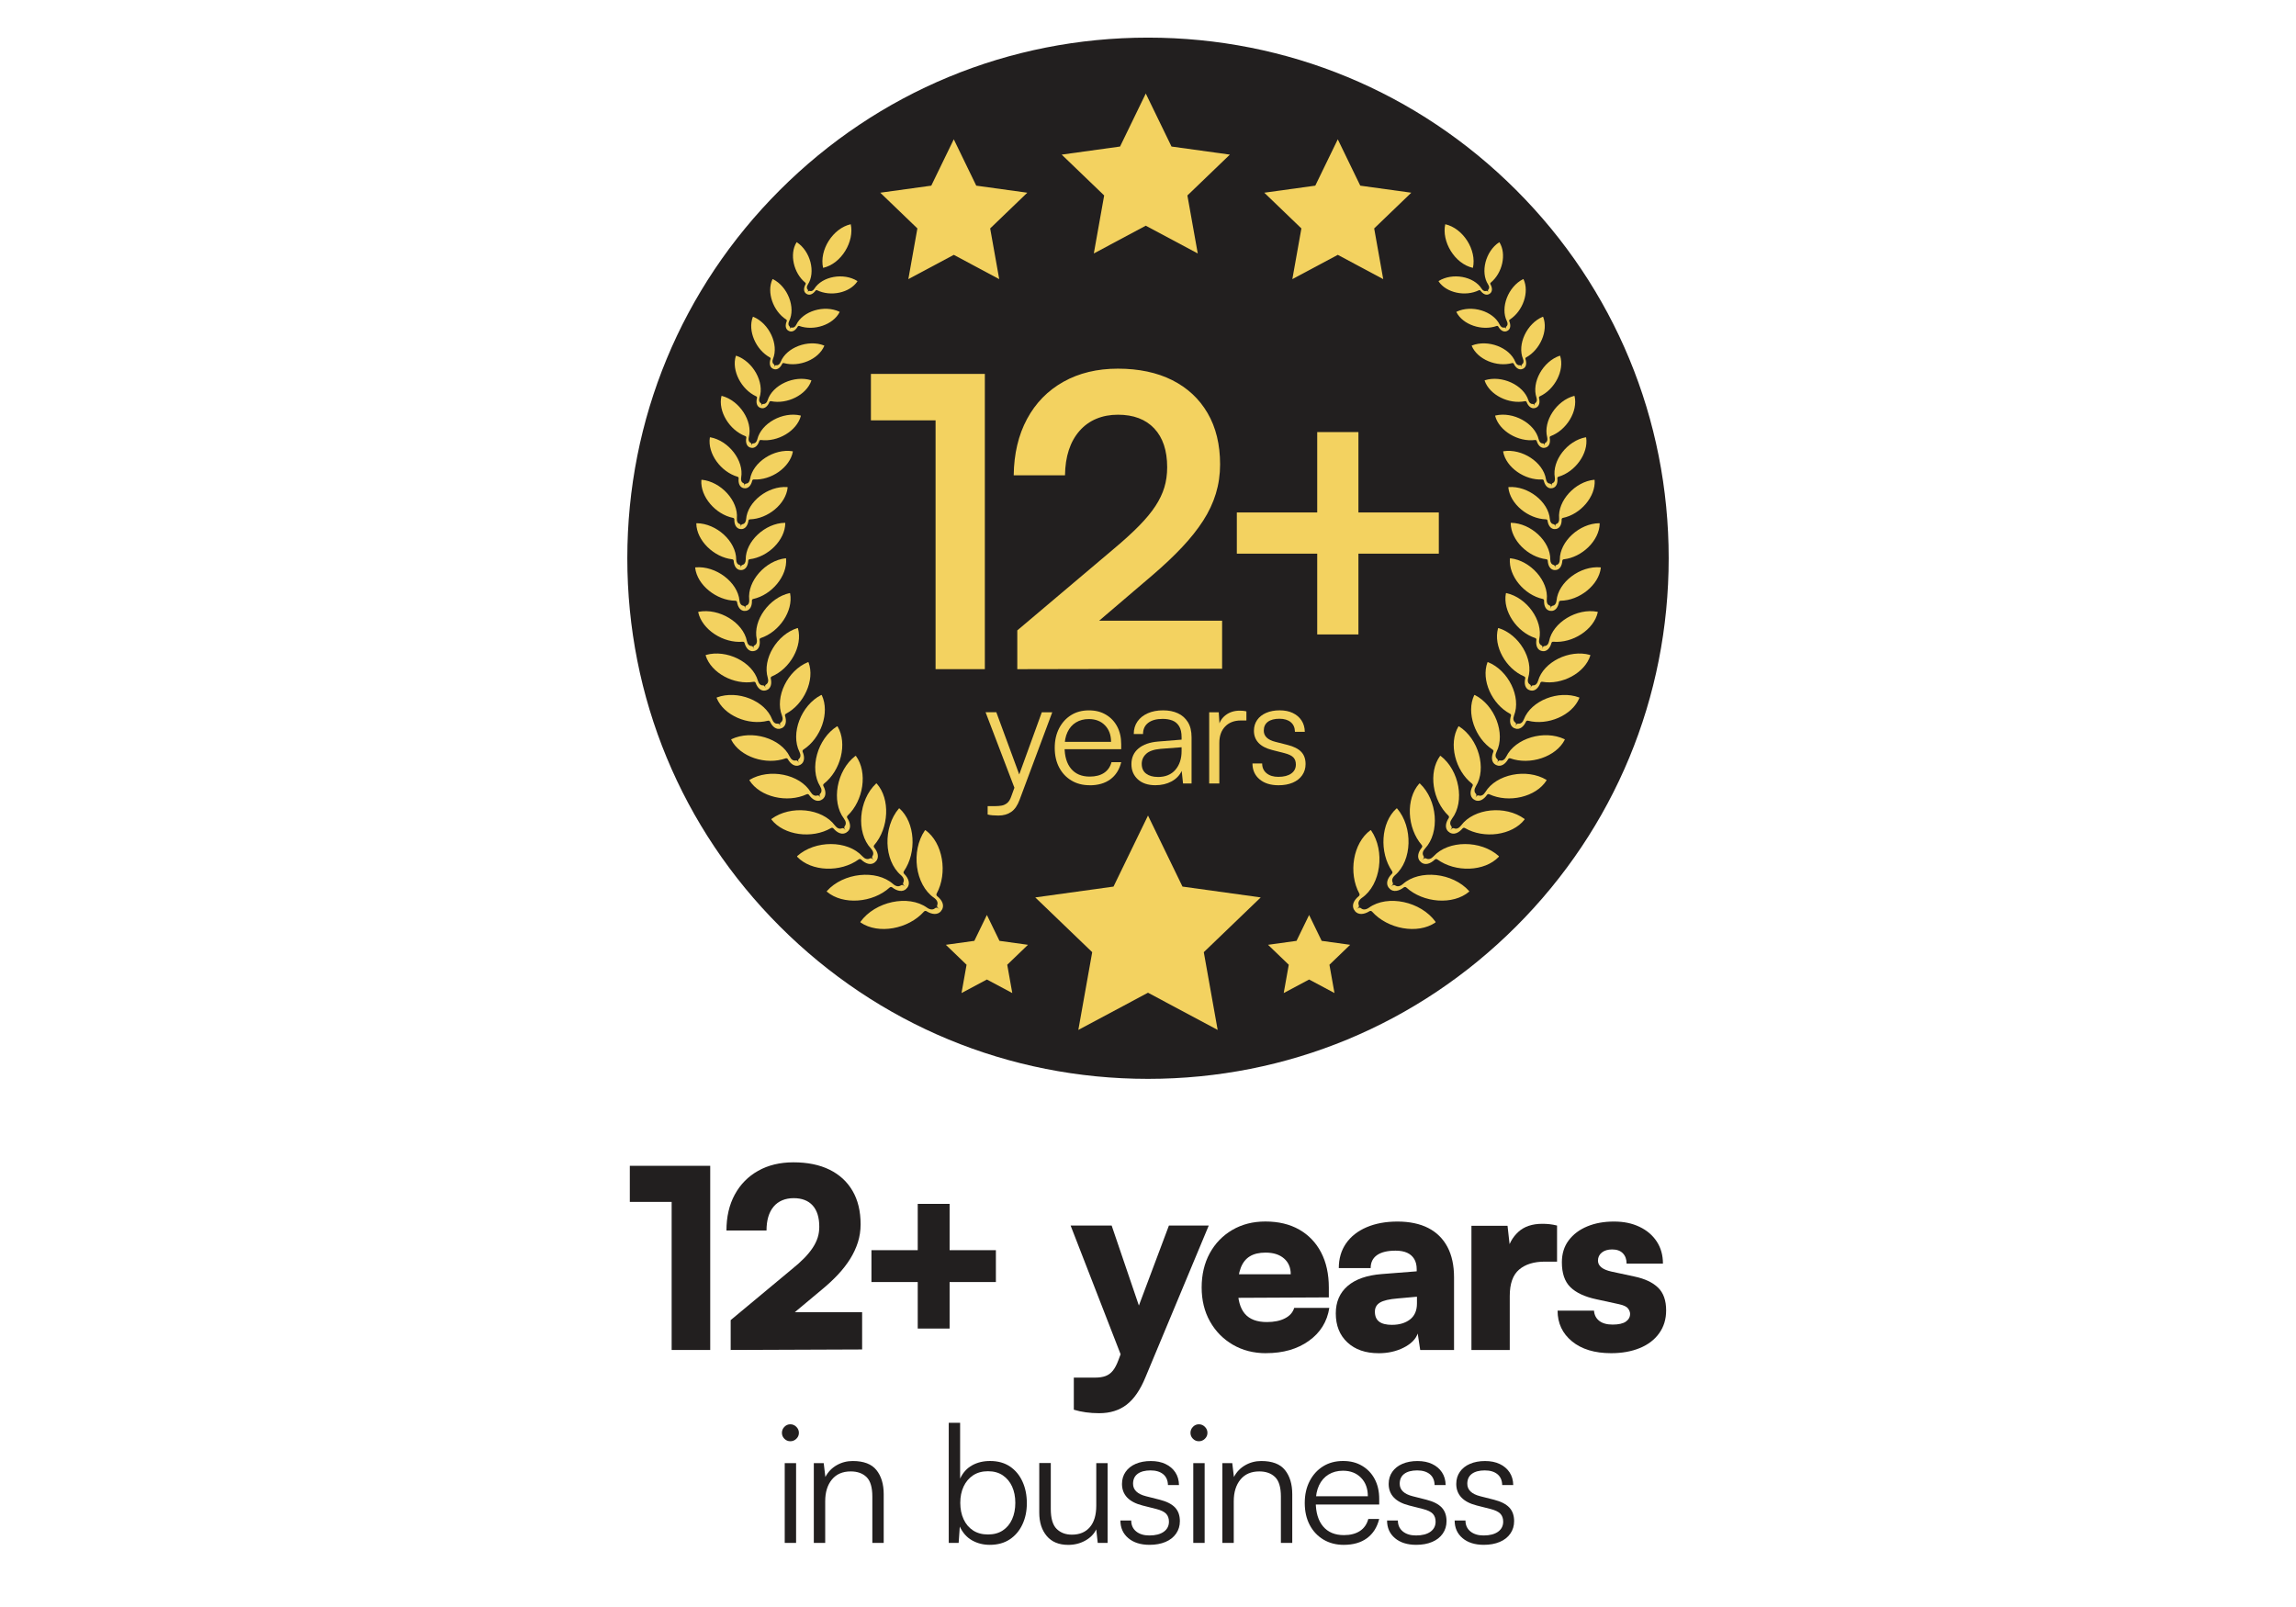 <?xml version="1.0" encoding="UTF-8"?> <svg xmlns="http://www.w3.org/2000/svg" id="Finals" viewBox="0 0 1000 700"><defs><style> .cls-1 { fill: #f3d260; } .cls-2 { fill: #221f1f; } </style></defs><g id="VRT-Years"><g><g><path class="cls-2" d="M292.52,523.54h-18.21v-15.72h35.02v80.22h-16.8v-64.5Z"></path><path class="cls-2" d="M375.48,587.82l-57.24.22v-13.01l26.45-22.01c2.17-1.73,4.01-3.38,5.53-4.93,1.52-1.55,2.76-3.07,3.74-4.55.98-1.48,1.7-2.96,2.17-4.44.47-1.48.7-3.05.7-4.72,0-4.05-.96-7.14-2.87-9.27-1.92-2.13-4.68-3.2-8.29-3.2s-6.67,1.23-8.73,3.69c-2.06,2.46-3.09,5.93-3.09,10.41h-17.45c0-6,1.21-11.22,3.63-15.67,2.42-4.44,5.82-7.9,10.19-10.35,4.37-2.46,9.49-3.69,15.34-3.69,6.14,0,11.38,1.07,15.72,3.2,4.34,2.13,7.68,5.2,10.03,9.22,2.35,4.01,3.52,8.87,3.52,14.58,0,2.75-.4,5.37-1.19,7.86-.8,2.49-1.92,4.9-3.36,7.21-1.45,2.31-3.18,4.55-5.2,6.72-2.02,2.17-4.3,4.3-6.83,6.4l-17.78,14.85-6.5-4.77h41.52v16.26Z"></path><path class="cls-2" d="M379.55,544.57h54.2v13.88h-54.2v-13.88ZM413.59,524.4v54.31h-13.88v-54.31h13.88Z"></path><path class="cls-2" d="M484.17,533.84l15.94,46.83-8.13,19.3-25.69-66.13h17.89ZM467.69,614.06v-13.98h9.22c1.88,0,3.43-.24,4.66-.71,1.23-.47,2.28-1.25,3.14-2.33.87-1.08,1.66-2.6,2.39-4.55l22.01-58.65h17.35l-27.54,66.02c-2.24,5.49-4.97,9.49-8.19,11.98-3.22,2.49-7.21,3.74-11.98,3.74-2.02,0-3.96-.13-5.8-.38-1.84-.25-3.6-.63-5.26-1.14Z"></path><path class="cls-2" d="M551.44,589.45c-5.42,0-10.24-1.23-14.47-3.69-4.23-2.46-7.55-5.84-9.97-10.14-2.42-4.3-3.63-9.23-3.63-14.8s1.17-10.61,3.52-14.91c2.35-4.3,5.62-7.68,9.81-10.14,4.19-2.46,9-3.69,14.42-3.69,5.71,0,10.62,1.18,14.74,3.52,4.12,2.35,7.3,5.67,9.54,9.97,2.24,4.3,3.36,9.41,3.36,15.34v4.23l-46.62.22.22-10.3h29.81c0-2.89-.98-5.19-2.93-6.88-1.95-1.7-4.63-2.55-8.02-2.55-2.82,0-5.11.54-6.88,1.63-1.77,1.08-3.09,2.76-3.96,5.04-.87,2.28-1.3,5.19-1.3,8.73,0,5.06,1.03,8.8,3.09,11.22,2.06,2.42,5.26,3.63,9.59,3.63,3.18,0,5.82-.54,7.91-1.63,2.1-1.08,3.43-2.6,4.01-4.55h15.29c-.94,6-3.9,10.79-8.89,14.36-4.99,3.58-11.2,5.37-18.65,5.37Z"></path><path class="cls-2" d="M600.44,589.45c-5.71,0-10.24-1.57-13.61-4.72s-5.04-7.35-5.04-12.63c0-4.99,1.72-8.96,5.15-11.93,3.43-2.96,8.4-4.7,14.91-5.2l15.18-1.19v-.87c0-1.81-.36-3.31-1.08-4.5-.72-1.19-1.75-2.1-3.09-2.71-1.34-.61-3.02-.92-5.04-.92-3.54,0-6.23.65-8.08,1.95-1.84,1.3-2.76,3.18-2.76,5.64h-13.88c0-4.12,1.05-7.7,3.14-10.73,2.1-3.04,5.08-5.38,8.94-7.05,3.87-1.66,8.36-2.49,13.5-2.49s9.74.94,13.39,2.82c3.65,1.88,6.43,4.63,8.35,8.24,1.91,3.61,2.87,8.02,2.87,13.23v31.66h-14.74l-1.08-7.16c-.87,2.46-2.91,4.5-6.12,6.13-3.22,1.63-6.85,2.44-10.9,2.44ZM606.29,577.09c3.18,0,5.78-.78,7.81-2.33,2.02-1.55,3.04-3.88,3.04-6.99v-2.93l-8.46.76c-3.61.29-6.16.89-7.64,1.79-1.48.9-2.22,2.22-2.22,3.96,0,1.95.61,3.4,1.84,4.34,1.23.94,3.11,1.41,5.64,1.41Z"></path><path class="cls-2" d="M678.16,533.84v15.72h-5.31c-4.77,0-8.51,1.16-11.22,3.47-2.71,2.31-4.07,6.14-4.07,11.49v23.52h-16.69v-54.1h15.72l1.3,11.6h-1.52c.72-3.61,2.37-6.59,4.93-8.94,2.56-2.35,6.05-3.52,10.46-3.52,1.01,0,2.04.05,3.09.16,1.05.11,2.15.31,3.31.6Z"></path><path class="cls-2" d="M678.42,570.91h15.83c.14,1.88.9,3.36,2.28,4.44,1.37,1.08,3.32,1.63,5.85,1.63s4.52-.43,5.75-1.3c1.23-.87,1.84-1.99,1.84-3.36,0-.79-.31-1.59-.92-2.39-.61-.79-1.93-1.41-3.96-1.84l-9.97-2.17c-4.99-1.08-8.71-2.84-11.17-5.26-2.46-2.42-3.69-6.02-3.69-10.79,0-3.76.99-6.96,2.98-9.59,1.99-2.64,4.68-4.66,8.08-6.07,3.4-1.41,7.26-2.11,11.6-2.11s7.9.76,11.11,2.28c3.22,1.52,5.73,3.65,7.54,6.4,1.81,2.75,2.71,5.96,2.71,9.65h-15.83c0-1.88-.54-3.38-1.63-4.5-1.08-1.12-2.64-1.68-4.66-1.68-1.88,0-3.38.45-4.5,1.35-1.12.9-1.68,2.08-1.68,3.52,0,2.31,1.95,3.9,5.85,4.77l10.08,2.17c4.48.94,7.89,2.55,10.24,4.82,2.35,2.28,3.52,5.58,3.52,9.92,0,3.83-1.01,7.16-3.04,9.97-2.02,2.82-4.84,4.97-8.46,6.45-3.61,1.48-7.77,2.22-12.47,2.22-7.16,0-12.83-1.72-17.02-5.15-4.19-3.43-6.29-7.9-6.29-13.39Z"></path></g><g><path class="cls-2" d="M344.22,627.8c-1,0-1.87-.36-2.58-1.08-.72-.72-1.08-1.58-1.08-2.58s.36-1.88,1.08-2.62c.72-.74,1.58-1.11,2.58-1.11s1.88.37,2.62,1.11c.74.74,1.11,1.61,1.11,2.62s-.37,1.87-1.11,2.58c-.74.72-1.61,1.08-2.62,1.08ZM341.78,672.07v-34.73h4.95v34.73h-4.95Z"></path><path class="cls-2" d="M359.4,672.07h-4.95v-34.73h4.31l.72,6.03c1.15-2.2,2.79-3.91,4.92-5.13,2.13-1.22,4.46-1.83,7-1.83,4.78,0,8.23,1.32,10.33,3.95,2.1,2.63,3.16,6.12,3.16,10.48v21.24h-4.95v-20.16c0-4.06-.85-6.91-2.55-8.54-1.7-1.63-3.98-2.44-6.85-2.44-3.54,0-6.28,1.18-8.22,3.55s-2.91,5.51-2.91,9.44v18.15Z"></path><path class="cls-2" d="M417.52,672.07h-4.3v-52.31h4.95v24.32c1.19-2.58,2.93-4.51,5.2-5.78,2.27-1.27,4.89-1.9,7.86-1.9,3.4,0,6.28.8,8.65,2.4,2.37,1.6,4.19,3.79,5.45,6.57,1.27,2.77,1.9,5.91,1.9,9.4s-.65,6.54-1.94,9.29c-1.29,2.75-3.13,4.91-5.52,6.49-2.39,1.58-5.29,2.37-8.68,2.37-2.87,0-5.45-.66-7.75-1.97s-4.07-3.31-5.31-5.99l-.5,7.1ZM418.24,654.63c0,2.68.48,5.06,1.44,7.14.96,2.08,2.33,3.71,4.13,4.88,1.79,1.17,3.96,1.76,6.49,1.76s4.69-.58,6.46-1.76c1.77-1.17,3.12-2.8,4.05-4.88.93-2.08,1.4-4.46,1.4-7.14s-.47-5.05-1.4-7.1c-.93-2.06-2.29-3.68-4.05-4.88-1.77-1.2-3.92-1.79-6.46-1.79s-4.7.6-6.49,1.79c-1.79,1.2-3.17,2.82-4.13,4.88-.96,2.06-1.44,4.42-1.44,7.1Z"></path><path class="cls-2" d="M477.46,637.34h4.95v34.73h-4.3l-.65-5.88c-.96,2.01-2.55,3.64-4.77,4.88s-4.7,1.87-7.43,1.87c-4.07,0-7.19-1.29-9.36-3.87-2.18-2.58-3.26-5.98-3.26-10.19v-21.6h5.02v20.02c0,4.11.85,7.01,2.55,8.68,1.7,1.68,3.91,2.51,6.64,2.51,3.35,0,5.96-1.09,7.82-3.26,1.87-2.18,2.8-5.32,2.8-9.43v-18.44Z"></path><path class="cls-2" d="M487.95,662.31h4.74c0,2.01.72,3.6,2.15,4.77,1.44,1.17,3.35,1.76,5.74,1.76,2.68,0,4.77-.54,6.28-1.61,1.51-1.08,2.26-2.55,2.26-4.41,0-1.43-.41-2.58-1.22-3.44-.81-.86-2.25-1.55-4.31-2.08l-5.96-1.51c-3.01-.76-5.26-1.94-6.74-3.52-1.48-1.58-2.22-3.54-2.22-5.88,0-2.01.53-3.77,1.58-5.27,1.05-1.51,2.52-2.67,4.41-3.48,1.89-.81,4.08-1.22,6.57-1.22s4.57.43,6.39,1.29c1.82.86,3.24,2.07,4.27,3.62,1.03,1.55,1.57,3.41,1.61,5.56h-4.81c-.05-2.06-.74-3.63-2.08-4.74-1.34-1.1-3.18-1.65-5.52-1.65s-4.32.5-5.63,1.51c-1.32,1-1.97,2.44-1.97,4.3,0,2.68,1.89,4.5,5.67,5.45l5.96,1.51c3.01.77,5.23,1.89,6.64,3.37,1.41,1.48,2.12,3.47,2.12,5.95,0,2.06-.55,3.87-1.65,5.45-1.1,1.58-2.64,2.79-4.63,3.62-1.99.84-4.29,1.26-6.92,1.26-3.87,0-6.96-.97-9.26-2.91-2.3-1.94-3.44-4.51-3.44-7.71Z"></path><path class="cls-2" d="M522.16,627.8c-1,0-1.87-.36-2.58-1.08-.72-.72-1.08-1.58-1.08-2.58s.36-1.88,1.08-2.62c.72-.74,1.58-1.11,2.58-1.11s1.88.37,2.62,1.11c.74.74,1.11,1.61,1.11,2.62s-.37,1.87-1.11,2.58c-.74.72-1.61,1.08-2.62,1.08ZM519.72,672.07v-34.73h4.95v34.73h-4.95Z"></path><path class="cls-2" d="M537.34,672.07h-4.95v-34.73h4.31l.72,6.03c1.15-2.2,2.79-3.91,4.92-5.13,2.13-1.22,4.46-1.83,7-1.83,4.78,0,8.23,1.32,10.33,3.95,2.1,2.63,3.16,6.12,3.16,10.48v21.24h-4.95v-20.16c0-4.06-.85-6.91-2.55-8.54-1.7-1.63-3.98-2.44-6.85-2.44-3.54,0-6.28,1.18-8.22,3.55s-2.91,5.51-2.91,9.44v18.15Z"></path><path class="cls-2" d="M585.27,672.93c-3.35,0-6.3-.77-8.86-2.3-2.56-1.53-4.56-3.66-5.99-6.39-1.43-2.73-2.15-5.91-2.15-9.54s.71-6.76,2.12-9.51c1.41-2.75,3.36-4.9,5.85-6.46,2.49-1.55,5.38-2.33,8.68-2.33s5.92.69,8.29,2.08c2.37,1.39,4.21,3.31,5.52,5.78,1.31,2.46,1.97,5.35,1.97,8.65v2.44h-29.7l.14-3.59h24.61c0-3.35-.99-6.04-2.98-8.07-1.99-2.03-4.6-3.05-7.86-3.05-2.39,0-4.48.55-6.28,1.65-1.79,1.1-3.17,2.67-4.13,4.7-.96,2.03-1.44,4.44-1.44,7.21,0,4.59,1.06,8.16,3.19,10.69,2.13,2.54,5.15,3.8,9.08,3.8,2.82,0,5.14-.6,6.96-1.79,1.82-1.2,3.04-2.94,3.66-5.24h4.74c-.91,3.64-2.68,6.42-5.31,8.36-2.63,1.94-6,2.91-10.12,2.91Z"></path><path class="cls-2" d="M604.09,662.31h4.74c0,2.01.72,3.6,2.15,4.77,1.43,1.17,3.35,1.76,5.74,1.76,2.68,0,4.77-.54,6.28-1.61,1.51-1.08,2.26-2.55,2.26-4.41,0-1.43-.41-2.58-1.22-3.44-.81-.86-2.25-1.55-4.3-2.08l-5.96-1.51c-3.01-.76-5.26-1.94-6.74-3.52-1.48-1.58-2.22-3.54-2.22-5.88,0-2.01.53-3.77,1.58-5.27,1.05-1.51,2.52-2.67,4.41-3.48,1.89-.81,4.08-1.22,6.56-1.22s4.57.43,6.39,1.29c1.82.86,3.24,2.07,4.27,3.62,1.03,1.55,1.57,3.41,1.61,5.56h-4.81c-.05-2.06-.74-3.63-2.08-4.74-1.34-1.1-3.18-1.65-5.52-1.65s-4.32.5-5.63,1.51c-1.32,1-1.97,2.44-1.97,4.3,0,2.68,1.89,4.5,5.67,5.45l5.96,1.51c3.01.77,5.23,1.89,6.64,3.37,1.41,1.48,2.12,3.47,2.12,5.95,0,2.06-.55,3.87-1.65,5.45-1.1,1.58-2.64,2.79-4.63,3.62-1.99.84-4.29,1.26-6.92,1.26-3.87,0-6.96-.97-9.26-2.91-2.3-1.94-3.44-4.51-3.44-7.71Z"></path><path class="cls-2" d="M633.54,662.31h4.73c0,2.01.72,3.6,2.15,4.77,1.44,1.17,3.35,1.76,5.74,1.76,2.68,0,4.77-.54,6.28-1.61,1.51-1.08,2.26-2.55,2.26-4.41,0-1.43-.41-2.58-1.22-3.44-.81-.86-2.25-1.55-4.3-2.08l-5.96-1.51c-3.01-.76-5.26-1.94-6.74-3.52-1.48-1.58-2.22-3.54-2.22-5.88,0-2.01.53-3.77,1.58-5.27,1.05-1.51,2.52-2.67,4.41-3.48,1.89-.81,4.08-1.22,6.56-1.22s4.57.43,6.39,1.29c1.82.86,3.24,2.07,4.27,3.62,1.03,1.55,1.57,3.41,1.61,5.56h-4.81c-.05-2.06-.74-3.63-2.08-4.74-1.34-1.1-3.18-1.65-5.52-1.65s-4.32.5-5.63,1.51c-1.32,1-1.97,2.44-1.97,4.3,0,2.68,1.89,4.5,5.67,5.45l5.96,1.51c3.01.77,5.23,1.89,6.64,3.37,1.41,1.48,2.12,3.47,2.12,5.95,0,2.06-.55,3.87-1.65,5.45-1.1,1.58-2.64,2.79-4.63,3.62-1.99.84-4.29,1.26-6.92,1.26-3.87,0-6.96-.97-9.26-2.91-2.3-1.94-3.44-4.51-3.44-7.71Z"></path></g></g><g><path class="cls-2" d="M660.36,82.81c-42.83-42.83-99.78-66.42-160.36-66.42s-117.53,23.59-160.36,66.42-66.42,99.78-66.42,160.36,23.59,117.53,66.42,160.36c42.83,42.83,99.78,66.42,160.36,66.42s117.53-23.59,160.36-66.42c42.83-42.83,66.42-99.78,66.42-160.36s-23.59-117.53-66.42-160.36Z"></path><g><g><g><path class="cls-1" d="M625.24,401.53c-6.41-8.86-20.86-11.97-29-6.15h0c-1.29.91-2.56,1.04-3.47.25-.33-.28-.79-.31-1.17-.11l-.75.44.66-.55c.32-.28.45-.74.29-1.14-.43-1.13.11-2.28,1.4-3.19h0c8.22-5.7,10.16-20.35,3.97-29.37-.07-.1-.21-.13-.31-.05-7.57,5.52-9.7,18.64-4.8,27.6.2.37.11.83-.22,1.08-2.15,1.7-3.31,4.01-2.04,6.06.03.05.08.08.13.1.07.02.11.08.1.15,0,.05.01.11.05.16,1.5,1.88,4.07,1.56,6.39.11.35-.22.82-.15,1.1.16,6.79,7.63,19.86,10.04,27.6,4.77.1-.07.13-.21.05-.31Z"></path><path class="cls-1" d="M639.86,388.13c-7.14-7.98-21.52-9.54-28.85-3.05h0c-1.17,1.02-2.38,1.27-3.36.6-.34-.24-.81-.23-1.15.01l-.68.5.59-.61c.28-.31.36-.76.17-1.14-.54-1.06-.12-2.23,1.05-3.24h0c7.43-6.39,7.83-20.84.89-29-.08-.09-.22-.1-.31-.02-6.81,6.14-7.56,19.13-1.88,27.35.23.34.19.79-.1,1.08-1.92,1.88-2.81,4.24-1.38,6.11.04.05.08.07.14.08.07.01.11.07.12.13,0,.05.02.11.06.15,1.65,1.68,4.12,1.11,6.24-.54.32-.25.78-.23,1.08.04,7.38,6.74,20.35,7.77,27.35,1.85.09-.08.1-.22.02-.31Z"></path><path class="cls-1" d="M652.77,372.89c-7.8-7-21.95-6.98-28.39.12h0c-1.02,1.11-2.18,1.49-3.2.94-.36-.2-.81-.13-1.12.14l-.61.56.51-.65c.24-.33.27-.78.04-1.12-.63-.97-.36-2.15.67-3.27h0c6.54-7.01,5.39-21.11-2.23-28.3-.09-.08-.23-.08-.3.01-5.97,6.7-5.3,19.41,1.1,26.8.26.3.27.75.02,1.06-1.66,2.03-2.28,4.43-.69,6.09.04.04.09.06.14.07.07,0,.12.05.13.12,0,.05.03.1.08.14,1.79,1.45,4.12.64,6.01-1.19.29-.28.73-.31,1.06-.07,7.9,5.77,20.62,5.38,26.8-1.12.08-.09.08-.22-.01-.3Z"></path><path class="cls-1" d="M663.96,356.7c-8.27-6.05-22.04-4.65-27.61,2.88h0c-.89,1.18-1.98,1.66-3.02,1.22-.37-.15-.8-.05-1.07.24l-.54.6.43-.69c.2-.35.18-.79-.07-1.1-.71-.88-.56-2.06.33-3.24h0c5.68-7.45,3.19-21.07-4.93-27.32-.09-.07-.23-.05-.3.04-5.15,7.1-3.27,19.4,3.68,25.97.28.27.33.7.12,1.03-1.42,2.14-1.79,4.53-.08,5.99.04.04.09.05.15.05.06,0,.12.04.14.1.01.05.04.09.09.13,1.88,1.24,4.07.22,5.73-1.74.25-.3.68-.37,1.02-.17,8.25,4.84,20.59,3.22,25.97-3.7.07-.09.05-.23-.04-.3Z"></path><path class="cls-1" d="M673.51,339.68c-8.61-5.12-21.87-2.48-26.6,5.37h0c-.76,1.23-1.77,1.8-2.83,1.47-.37-.12-.78.02-1.02.33l-.47.64.35-.71c.17-.36.11-.78-.17-1.06-.77-.79-.73-1.95.02-3.19h0c4.84-7.78,1.14-20.79-7.33-26.13-.1-.06-.23-.03-.28.07-4.36,7.39-1.38,19.18,5.99,24.93.3.24.39.65.21.99-1.18,2.21-1.32,4.57.48,5.83.04.03.1.04.15.04.06,0,.12.03.14.09.02.05.05.09.1.11,1.94,1.03,3.99-.17,5.41-2.23.22-.31.63-.43.98-.26,8.47,3.95,20.33,1.23,24.92-6.01.06-.1.03-.22-.07-.28Z"></path><path class="cls-1" d="M681.43,321.99c-8.83-4.21-21.5-.46-25.4,7.59h0c-.62,1.27-1.56,1.91-2.62,1.68-.37-.08-.76.09-.97.42l-.4.66.28-.72c.13-.36.03-.77-.26-1.02-.82-.7-.89-1.83-.26-3.1h0c4.01-8-.74-20.33-9.46-24.76-.1-.05-.22,0-.27.09-3.58,7.57.37,18.78,8.05,23.72.31.2.44.6.29.95-.95,2.26-.88,4.57.99,5.63.05.03.1.03.15.02.06-.01.12.02.14.07.02.04.06.08.11.1,1.98.83,3.86-.52,5.07-2.65.18-.32.58-.47.93-.34,8.59,3.08,19.89-.62,23.71-8.08.05-.1,0-.22-.09-.27Z"></path><path class="cls-1" d="M687.75,303.8c-8.95-3.34-20.95,1.39-24.05,9.56h0c-.5,1.29-1.36,1.99-2.4,1.86-.37-.05-.73.16-.9.49l-.33.68.21-.72c.1-.36-.03-.75-.34-.97-.86-.61-1.02-1.71-.52-3h0c3.22-8.12-2.46-19.71-11.33-23.27-.1-.04-.22.01-.25.11-2.83,7.67,1.97,18.24,9.87,22.38.32.17.48.55.37.89-.73,2.28-.46,4.52,1.45,5.39.05.02.1.02.14,0,.06-.02.12,0,.15.06.02.04.06.07.11.09,2,.64,3.71-.83,4.7-3.01.15-.33.52-.51.87-.41,8.62,2.26,19.29-2.31,22.37-9.89.04-.1-.01-.22-.11-.25Z"></path><path class="cls-1" d="M692.5,285.28c-8.97-2.52-20.26,3.06-22.6,11.26h0c-.38,1.29-1.16,2.05-2.18,2.01-.36-.01-.7.21-.84.55l-.27.69.15-.72c.06-.36-.09-.73-.41-.91-.89-.52-1.13-1.58-.75-2.87h0c2.46-8.16-4-18.96-12.91-21.7-.1-.03-.21.03-.24.13-2.13,7.69,3.4,17.57,11.42,20.95.33.14.51.49.43.84-.53,2.27-.08,4.43,1.85,5.13.05.02.1.01.14,0,.05-.02.11,0,.15.04.03.04.07.07.12.08,2,.46,3.54-1.11,4.33-3.31.12-.33.46-.53.82-.47,8.57,1.5,18.57-3.82,20.94-11.44.03-.1-.03-.21-.13-.24Z"></path><path class="cls-1" d="M695.74,266.49c-8.92-1.71-19.44,4.63-21.05,12.78h0c-.26,1.29-.96,2.08-1.96,2.13-.36.02-.66.26-.77.6l-.2.69.08-.71c.03-.35-.15-.7-.47-.86-.9-.44-1.23-1.44-.96-2.73h0c1.73-8.13-5.44-18.1-14.32-20.04-.1-.02-.2.04-.22.15-1.44,7.65,4.74,16.8,12.8,19.43.33.11.54.44.49.78-.33,2.25.28,4.31,2.21,4.83.05.01.1,0,.14-.01.05-.03.11-.01.15.03.03.03.07.06.12.07,1.98.28,3.35-1.37,3.94-3.57.09-.34.41-.56.75-.53,8.45.76,17.73-5.22,19.42-12.82.02-.1-.04-.2-.15-.22Z"></path><path class="cls-1" d="M697.07,247.14c-8.82-.78-18.39,6.41-19.14,14.47h0c-.13,1.27-.72,2.11-1.69,2.26-.34.05-.61.32-.69.66l-.13.69v-.7c0-.35-.2-.66-.53-.78-.92-.33-1.33-1.28-1.2-2.55h0c.87-8.06-7.06-17.01-15.86-18.01-.1-.01-.19.06-.2.16-.64,7.56,6.26,15.82,14.33,17.57.33.07.56.37.55.71-.1,2.22.7,4.15,2.62,4.47.05,0,.09,0,.13-.03.05-.03.11-.02.15.01.03.03.07.05.12.05,1.94.08,3.11-1.66,3.46-3.85.05-.33.34-.58.68-.59,8.27-.1,16.68-6.82,17.56-14.35.01-.1-.06-.19-.16-.2Z"></path><path class="cls-1" d="M696.56,227.91c-8.63.07-17.22,7.93-17.2,15.82h0c0,1.25-.5,2.12-1.43,2.35-.33.08-.57.37-.6.7l-.06.68-.05-.68c-.04-.34-.27-.62-.6-.71-.92-.24-1.41-1.11-1.41-2.36h0c.09-7.89-8.44-15.83-17.06-15.98-.1,0-.18.08-.18.18.09,7.39,7.54,14.75,15.54,15.69.33.04.58.31.6.64.11,2.16,1.07,3.96,2.96,4.08.05,0,.09-.01.12-.04.04-.03.1-.03.14,0,.03.03.08.04.12.04,1.89-.11,2.86-1.9,3-4.06.02-.33.28-.6.6-.63,8-.87,15.53-8.17,15.68-15.55,0-.1-.08-.18-.18-.18Z"></path><path class="cls-1" d="M694.36,208.98c-8.35.82-16,9.19-15.3,16.84h0c.1,1.21-.3,2.1-1.18,2.4-.31.11-.52.4-.52.73v.66s-.11-.65-.11-.65c-.06-.32-.32-.58-.64-.63-.92-.15-1.46-.96-1.57-2.16h0c-.6-7.66-9.56-14.61-17.93-14-.1,0-.17.09-.16.19.73,7.15,8.6,13.64,16.43,13.86.32,0,.59.25.63.56.3,2.08,1.38,3.74,3.22,3.7.05,0,.09-.02.12-.05.04-.04.09-.04.14-.01.04.02.08.03.12.03,1.82-.27,2.61-2.09,2.55-4.19,0-.32.22-.6.53-.66,7.68-1.54,14.34-9.27,13.84-16.44,0-.1-.09-.17-.19-.16Z"></path><path class="cls-1" d="M690.66,190.47c-8.03,1.47-14.77,10.19-13.47,17.55h0c.2,1.16-.12,2.05-.95,2.42-.29.13-.47.43-.45.75l.05.64-.16-.62c-.09-.31-.35-.54-.67-.56-.9-.07-1.5-.81-1.69-1.97h0c-1.2-7.37-10.44-13.39-18.5-12.12-.09.01-.15.1-.14.19,1.28,6.87,9.43,12.52,17.04,12.11.31-.02.59.19.66.5.46,1.99,1.64,3.52,3.42,3.33.04,0,.08-.03.11-.06.03-.04.09-.05.13-.02.04.02.08.03.12.02,1.75-.41,2.36-2.24,2.13-4.27-.03-.31.16-.6.46-.69,7.32-2.11,13.15-10.14,12.09-17.05-.01-.09-.1-.15-.19-.14Z"></path><path class="cls-1" d="M685.6,172.45c-7.67,2.02-13.55,10.98-11.74,18h0c.28,1.11.03,2-.74,2.41-.27.15-.42.46-.38.76l.1.62-.2-.59c-.11-.29-.38-.49-.69-.5-.88,0-1.51-.67-1.79-1.78h0c-1.71-7.05-11.11-12.19-18.83-10.37-.09.02-.14.11-.12.2,1.75,6.56,10.07,11.43,17.41,10.46.3-.04.59.14.68.43.59,1.9,1.85,3.29,3.56,2.97.04,0,.08-.03.1-.06.03-.04.08-.05.13-.03.04.02.08.02.12,0,1.66-.52,2.12-2.34,1.75-4.29-.06-.3.11-.59.39-.7,6.93-2.59,11.98-10.8,10.44-17.42-.02-.09-.11-.14-.2-.12Z"></path><path class="cls-1" d="M679.32,154.95c-7.29,2.49-12.36,11.57-10.12,18.25h0c.35,1.06.17,1.93-.55,2.39-.25.16-.38.47-.31.77l.14.59-.24-.56c-.13-.27-.41-.45-.71-.43-.85.06-1.51-.55-1.85-1.6h0c-2.14-6.71-11.61-11.03-18.95-8.73-.08.03-.13.12-.1.2,2.15,6.23,10.55,10.37,17.58,8.92.29-.06.58.1.69.37.7,1.8,2.02,3.05,3.66,2.63.04-.01.07-.04.09-.07.03-.04.08-.06.12-.04.04.01.08.01.12,0,1.57-.62,1.89-2.42,1.4-4.28-.08-.28.07-.58.33-.7,6.53-2.99,10.85-11.29,8.9-17.59-.03-.08-.12-.13-.2-.1Z"></path><path class="cls-1" d="M671.9,138c-6.89,2.89-11.19,12.02-8.57,18.33h0c.41,1,.29,1.86-.37,2.35-.24.17-.33.48-.25.76l.18.56-.27-.53c-.14-.26-.42-.41-.71-.37-.82.11-1.5-.43-1.9-1.43h0c-2.52-6.35-11.97-9.9-18.92-7.18-.08.03-.12.12-.08.2,2.5,5.89,10.9,9.33,17.61,7.46.27-.08.57.06.69.31.8,1.69,2.16,2.82,3.71,2.3.04-.01.07-.04.09-.07.02-.04.07-.06.11-.05.04.01.08,0,.11,0,1.48-.71,1.67-2.46,1.07-4.24-.09-.27.03-.57.28-.7,6.12-3.33,9.75-11.65,7.44-17.62-.03-.08-.12-.12-.2-.08Z"></path><path class="cls-1" d="M663.35,121.6c-6.46,3.26-10,12.38-7.04,18.31h0c.46.94.41,1.78-.2,2.3-.22.18-.29.49-.19.75l.21.53-.29-.49c-.15-.24-.44-.37-.71-.31-.78.16-1.48-.31-1.94-1.25h0c-2.87-5.97-12.24-8.76-18.78-5.66-.07.04-.11.13-.07.2,2.82,5.52,11.17,8.28,17.53,6.01.26-.09.55.02.69.26.89,1.58,2.28,2.58,3.75,1.97.04-.02.06-.04.08-.08.02-.04.06-.06.11-.05.04,0,.07,0,.11-.02,1.38-.79,1.44-2.5.74-4.17-.11-.25-.01-.55.22-.7,5.69-3.64,8.63-11.93,6-17.54-.04-.07-.13-.11-.2-.07Z"></path><path class="cls-1" d="M652.9,105.56c-5.85,3.85-8.25,13.01-4.75,18.38h0c.55.85.59,1.66.06,2.23-.19.2-.22.5-.1.75l.26.49-.34-.44c-.17-.21-.46-.31-.72-.22-.73.25-1.45-.14-2-.99h0c-3.42-5.42-12.74-7.07-18.68-3.37-.07.04-.09.13-.04.2,3.32,5,11.65,6.73,17.52,3.84.24-.12.53-.05.69.17,1.03,1.42,2.48,2.23,3.82,1.48.03-.02.06-.05.07-.08.01-.04.05-.07.1-.06.03,0,.07,0,.1-.03,1.24-.91,1.11-2.56.25-4.09-.13-.23-.07-.53.13-.7,5.07-4.13,6.98-12.42,3.83-17.53-.04-.07-.13-.09-.2-.04Z"></path><path class="cls-1" d="M629.47,97.68c7.76,1.74,13.79,11.22,12.04,19-8.05-1.8-13.7-11.61-12.04-19Z"></path></g><g><path class="cls-1" d="M374.76,401.53c6.41-8.86,20.86-11.97,29-6.15h0c1.29.91,2.56,1.04,3.47.25.33-.28.79-.31,1.17-.11l.75.44-.66-.55c-.32-.28-.45-.74-.29-1.14.43-1.13-.11-2.28-1.4-3.19h0c-8.22-5.7-10.16-20.35-3.97-29.37.07-.1.21-.13.31-.05,7.57,5.52,9.7,18.64,4.8,27.6-.2.37-.11.83.22,1.08,2.15,1.7,3.31,4.01,2.04,6.06-.03.05-.08.08-.13.1-.07.02-.11.08-.1.15,0,.05-.01.11-.05.16-1.5,1.88-4.07,1.56-6.39.11-.35-.22-.82-.15-1.1.16-6.79,7.63-19.86,10.04-27.6,4.77-.1-.07-.13-.21-.05-.31Z"></path><path class="cls-1" d="M360.14,388.13c7.14-7.98,21.52-9.54,28.85-3.05h0c1.17,1.02,2.38,1.27,3.36.6.34-.24.81-.23,1.15.01l.68.5-.59-.61c-.28-.31-.36-.76-.17-1.14.54-1.06.12-2.23-1.05-3.24h0c-7.43-6.39-7.83-20.84-.89-29,.08-.09.22-.1.31-.02,6.81,6.14,7.56,19.13,1.88,27.35-.23.34-.19.79.1,1.08,1.92,1.88,2.81,4.24,1.38,6.11-.04.05-.08.07-.14.08-.07.01-.11.07-.12.13,0,.05-.02.11-.06.15-1.65,1.68-4.12,1.11-6.24-.54-.32-.25-.78-.23-1.08.04-7.38,6.74-20.35,7.77-27.35,1.85-.09-.08-.1-.22-.02-.31Z"></path><path class="cls-1" d="M347.23,372.89c7.8-7,21.95-6.98,28.39.12h0c1.02,1.11,2.18,1.49,3.2.94.36-.2.81-.13,1.12.14l.61.56-.51-.65c-.24-.33-.27-.78-.04-1.12.63-.97.36-2.15-.67-3.27h0c-6.54-7.01-5.39-21.11,2.23-28.3.09-.08.23-.08.3.01,5.97,6.7,5.3,19.41-1.1,26.8-.26.3-.27.75-.02,1.06,1.66,2.03,2.28,4.43.69,6.09-.04.04-.09.06-.14.07-.07,0-.12.05-.13.12,0,.05-.03.1-.08.14-1.79,1.45-4.12.64-6.01-1.19-.29-.28-.73-.31-1.06-.07-7.9,5.77-20.62,5.38-26.8-1.12-.08-.09-.08-.22.01-.3Z"></path><path class="cls-1" d="M336.04,356.7c8.27-6.05,22.04-4.65,27.61,2.88h0c.89,1.18,1.98,1.66,3.02,1.22.37-.15.8-.05,1.07.24l.54.6-.43-.69c-.2-.35-.18-.79.07-1.1.71-.88.56-2.06-.33-3.24h0c-5.68-7.45-3.19-21.07,4.93-27.32.09-.07.23-.05.3.04,5.15,7.1,3.27,19.4-3.68,25.97-.28.27-.33.7-.12,1.03,1.42,2.14,1.79,4.53.08,5.99-.04.04-.09.05-.15.05-.06,0-.12.04-.14.1-.01.05-.04.09-.09.13-1.88,1.24-4.07.22-5.73-1.74-.25-.3-.68-.37-1.02-.17-8.25,4.84-20.59,3.22-25.97-3.7-.07-.09-.05-.23.04-.3Z"></path><path class="cls-1" d="M326.49,339.68c8.61-5.12,21.87-2.48,26.6,5.37h0c.76,1.23,1.77,1.8,2.83,1.47.37-.12.78.02,1.02.33l.47.64-.35-.71c-.17-.36-.11-.78.17-1.06.77-.79.73-1.95-.02-3.19h0c-4.84-7.78-1.14-20.79,7.33-26.13.1-.06.23-.03.28.07,4.36,7.39,1.38,19.18-5.99,24.93-.3.24-.39.65-.21.99,1.18,2.21,1.32,4.57-.48,5.83-.04.03-.1.04-.15.04-.06,0-.12.03-.14.09-.02.05-.05.09-.1.11-1.94,1.03-3.99-.17-5.41-2.23-.22-.31-.63-.43-.98-.26-8.47,3.95-20.33,1.23-24.92-6.01-.06-.1-.03-.22.07-.28Z"></path><path class="cls-1" d="M318.57,321.99c8.83-4.21,21.5-.46,25.4,7.59h0c.62,1.27,1.56,1.91,2.62,1.68.37-.08.76.09.97.42l.4.66-.28-.72c-.13-.36-.03-.77.26-1.02.82-.7.89-1.83.26-3.1h0c-4.01-8,.74-20.33,9.46-24.76.1-.05.22,0,.27.09,3.58,7.57-.37,18.78-8.05,23.72-.31.2-.44.6-.29.95.95,2.26.88,4.57-.99,5.63-.05.03-.1.03-.15.02-.06-.01-.12.02-.14.07-.02.04-.06.08-.11.1-1.98.83-3.86-.52-5.07-2.65-.18-.32-.58-.47-.93-.34-8.59,3.08-19.89-.62-23.71-8.08-.05-.1,0-.22.09-.27Z"></path><path class="cls-1" d="M312.25,303.8c8.95-3.34,20.95,1.39,24.05,9.56h0c.5,1.29,1.36,1.99,2.4,1.86.37-.05.73.16.9.49l.33.68-.21-.72c-.1-.36.03-.75.34-.97.86-.61,1.02-1.71.52-3h0c-3.22-8.12,2.46-19.71,11.33-23.27.1-.04.22.01.25.11,2.83,7.67-1.97,18.24-9.87,22.38-.32.17-.48.55-.37.89.73,2.28.46,4.52-1.45,5.39-.05.02-.1.02-.14,0-.06-.02-.12,0-.15.06-.02.04-.06.07-.11.09-2,.64-3.71-.83-4.7-3.01-.15-.33-.52-.51-.87-.41-8.62,2.26-19.29-2.31-22.37-9.89-.04-.1.01-.22.11-.25Z"></path><path class="cls-1" d="M307.5,285.28c8.97-2.52,20.26,3.06,22.6,11.26h0c.38,1.29,1.16,2.05,2.18,2.01.36-.01.7.21.84.55l.27.69-.15-.72c-.06-.36.09-.73.41-.91.89-.52,1.13-1.58.75-2.87h0c-2.46-8.16,4-18.96,12.91-21.7.1-.03.21.03.24.13,2.13,7.69-3.4,17.57-11.42,20.95-.33.14-.51.49-.43.84.53,2.27.08,4.43-1.85,5.13-.05.02-.1.01-.14,0-.05-.02-.11,0-.15.04-.03.04-.07.07-.12.08-2,.46-3.54-1.11-4.33-3.31-.12-.33-.46-.53-.82-.47-8.57,1.5-18.57-3.82-20.94-11.44-.03-.1.03-.21.13-.24Z"></path><path class="cls-1" d="M304.26,266.49c8.92-1.71,19.44,4.63,21.05,12.78h0c.26,1.29.96,2.08,1.96,2.13.36.02.66.26.77.6l.2.69-.08-.71c-.03-.35.15-.7.47-.86.9-.44,1.23-1.44.96-2.73h0c-1.73-8.13,5.44-18.1,14.32-20.04.1-.02.2.04.22.15,1.44,7.65-4.74,16.8-12.8,19.43-.33.11-.54.44-.49.78.33,2.25-.28,4.31-2.21,4.83-.05.01-.1,0-.14-.01-.05-.03-.11-.01-.15.03-.03.03-.07.06-.12.07-1.98.28-3.35-1.37-3.94-3.57-.09-.34-.41-.56-.75-.53-8.45.76-17.73-5.22-19.42-12.82-.02-.1.04-.2.15-.22Z"></path><path class="cls-1" d="M302.93,247.14c8.82-.78,18.39,6.41,19.14,14.47h0c.13,1.27.72,2.11,1.69,2.26.34.05.61.32.69.66l.13.69v-.7c0-.35.2-.66.53-.78.92-.33,1.33-1.28,1.2-2.55h0c-.87-8.06,7.06-17.01,15.86-18.01.1-.01.19.06.2.16.64,7.56-6.26,15.82-14.33,17.57-.33.07-.56.37-.55.71.1,2.22-.7,4.15-2.62,4.47-.05,0-.09,0-.13-.03-.05-.03-.11-.02-.15.01-.03.03-.07.05-.12.05-1.94.08-3.11-1.66-3.46-3.85-.05-.33-.34-.58-.68-.59-8.27-.1-16.68-6.82-17.56-14.35-.01-.1.06-.19.16-.2Z"></path><path class="cls-1" d="M303.44,227.91c8.63.07,17.22,7.93,17.2,15.82h0c0,1.25.5,2.12,1.43,2.35.33.08.57.37.6.7l.06.68.05-.68c.04-.34.27-.62.6-.71.92-.24,1.41-1.11,1.41-2.36h0c-.09-7.89,8.44-15.83,17.06-15.98.1,0,.18.08.18.18-.09,7.39-7.54,14.75-15.54,15.69-.33.04-.58.31-.6.64-.11,2.16-1.07,3.96-2.96,4.08-.05,0-.09-.01-.12-.04-.04-.03-.1-.03-.14,0-.03.03-.08.04-.12.04-1.89-.11-2.86-1.9-3-4.06-.02-.33-.28-.6-.6-.63-8-.87-15.53-8.17-15.68-15.55,0-.1.08-.18.18-.18Z"></path><path class="cls-1" d="M305.64,208.98c8.35.82,16,9.19,15.3,16.84h0c-.1,1.21.3,2.1,1.18,2.4.31.11.52.4.52.73v.66s.11-.65.11-.65c.06-.32.32-.58.64-.63.92-.15,1.46-.96,1.57-2.16h0c.6-7.66,9.56-14.61,17.93-14,.1,0,.17.09.16.19-.73,7.15-8.6,13.64-16.43,13.86-.32,0-.59.25-.63.56-.3,2.08-1.38,3.74-3.22,3.7-.05,0-.09-.02-.12-.05-.04-.04-.09-.04-.14-.01-.04.02-.08.03-.12.03-1.82-.27-2.61-2.09-2.55-4.19,0-.32-.22-.6-.53-.66-7.68-1.54-14.34-9.27-13.84-16.44,0-.1.09-.17.19-.16Z"></path><path class="cls-1" d="M309.34,190.47c8.03,1.47,14.77,10.19,13.47,17.55h0c-.2,1.16.12,2.05.95,2.42.29.13.47.43.45.75l-.05.64.16-.62c.09-.31.35-.54.67-.56.9-.07,1.5-.81,1.69-1.97h0c1.2-7.37,10.44-13.39,18.5-12.12.09.01.15.1.14.19-1.28,6.87-9.43,12.52-17.04,12.11-.31-.02-.59.19-.66.5-.46,1.99-1.64,3.52-3.42,3.33-.04,0-.08-.03-.11-.06-.03-.04-.09-.05-.13-.02-.04.02-.08.03-.12.02-1.75-.41-2.36-2.24-2.13-4.27.03-.31-.16-.6-.46-.69-7.32-2.11-13.15-10.14-12.09-17.05.01-.09.1-.15.19-.14Z"></path><path class="cls-1" d="M314.4,172.45c7.67,2.02,13.55,10.98,11.74,18h0c-.28,1.11-.03,2,.74,2.41.27.15.42.46.38.76l-.1.62.2-.59c.11-.29.38-.49.69-.5.88,0,1.51-.67,1.79-1.78h0c1.71-7.05,11.11-12.19,18.83-10.37.09.02.14.11.12.2-1.75,6.56-10.07,11.43-17.41,10.46-.3-.04-.59.14-.68.43-.59,1.9-1.85,3.29-3.56,2.97-.04,0-.08-.03-.1-.06-.03-.04-.08-.05-.13-.03-.04.02-.08.02-.12,0-1.66-.52-2.12-2.34-1.75-4.29.06-.3-.11-.59-.39-.7-6.93-2.59-11.98-10.8-10.44-17.42.02-.09.11-.14.2-.12Z"></path><path class="cls-1" d="M320.68,154.95c7.29,2.49,12.36,11.57,10.12,18.25h0c-.35,1.06-.17,1.93.55,2.39.25.16.38.47.31.77l-.14.59.24-.56c.13-.27.41-.45.71-.43.85.06,1.51-.55,1.85-1.6h0c2.14-6.71,11.61-11.03,18.95-8.73.08.03.13.12.1.2-2.15,6.23-10.55,10.37-17.58,8.92-.29-.06-.58.1-.69.37-.7,1.8-2.02,3.05-3.66,2.63-.04-.01-.07-.04-.09-.07-.03-.04-.08-.06-.12-.04-.04.01-.08.01-.12,0-1.57-.62-1.89-2.42-1.4-4.28.08-.28-.07-.58-.33-.7-6.53-2.99-10.85-11.29-8.9-17.59.03-.08.12-.13.2-.1Z"></path><path class="cls-1" d="M328.1,138c6.89,2.89,11.19,12.02,8.57,18.33h0c-.41,1-.29,1.86.37,2.35.24.17.33.48.25.76l-.18.56.27-.53c.14-.26.42-.41.71-.37.82.11,1.5-.43,1.9-1.43h0c2.52-6.35,11.97-9.9,18.92-7.18.08.03.12.12.08.2-2.5,5.89-10.9,9.33-17.61,7.46-.27-.08-.57.06-.69.31-.8,1.69-2.16,2.82-3.71,2.3-.04-.01-.07-.04-.09-.07-.02-.04-.07-.06-.11-.05-.04.01-.08,0-.11,0-1.48-.71-1.67-2.46-1.07-4.24.09-.27-.03-.57-.28-.7-6.12-3.33-9.75-11.65-7.44-17.62.03-.08.12-.12.2-.08Z"></path><path class="cls-1" d="M336.65,121.6c6.46,3.26,10,12.38,7.04,18.31h0c-.46.94-.41,1.78.2,2.3.22.18.29.49.19.75l-.21.53.29-.49c.15-.24.44-.37.71-.31.78.16,1.48-.31,1.94-1.25h0c2.87-5.97,12.24-8.76,18.78-5.66.07.04.11.13.07.2-2.82,5.52-11.17,8.28-17.53,6.01-.26-.09-.55.02-.69.26-.89,1.58-2.28,2.58-3.75,1.97-.04-.02-.06-.04-.08-.08-.02-.04-.06-.06-.11-.05-.04,0-.07,0-.11-.02-1.38-.79-1.44-2.5-.74-4.17.11-.25.01-.55-.22-.7-5.69-3.64-8.63-11.93-6-17.54.04-.07.13-.11.2-.07Z"></path><path class="cls-1" d="M347.1,105.56c5.85,3.85,8.25,13.01,4.75,18.38h0c-.55.85-.59,1.66-.06,2.23.19.2.22.5.1.75l-.26.49.34-.44c.17-.21.46-.31.72-.22.73.25,1.45-.14,2-.99h0c3.42-5.42,12.74-7.07,18.68-3.37.07.04.09.13.04.2-3.32,5-11.65,6.73-17.52,3.84-.24-.12-.53-.05-.69.17-1.03,1.42-2.48,2.23-3.82,1.48-.03-.02-.06-.05-.07-.08-.01-.04-.05-.07-.1-.06-.03,0-.07,0-.1-.03-1.24-.91-1.11-2.56-.25-4.09.13-.23.07-.53-.13-.7-5.07-4.13-6.98-12.42-3.83-17.53.04-.07.13-.09.2-.04Z"></path><path class="cls-1" d="M370.53,97.68c-7.76,1.74-13.79,11.22-12.04,19,8.05-1.8,13.7-11.61,12.04-19Z"></path></g></g><g><g><path class="cls-1" d="M407.47,183.1h-28.15v-20.23h49.62v128.61h-21.46v-108.38Z"></path><path class="cls-1" d="M532.27,291.31l-89.2.18v-16.89l42.05-35.54c4.34-3.63,8.01-6.98,11-10.03,2.99-3.05,5.37-5.92,7.13-8.62,1.76-2.7,3.05-5.39,3.87-8.09.82-2.7,1.23-5.63,1.23-8.8,0-7.27-1.88-12.9-5.63-16.89-3.76-3.99-9.03-5.98-15.83-5.98s-12.61,2.35-16.71,7.04c-4.11,4.69-6.22,11.14-6.33,19.35h-22.34c.12-9.38,2.05-17.56,5.81-24.54,3.75-6.98,9.03-12.37,15.83-16.19,6.8-3.81,14.72-5.72,23.75-5.72s17.04,1.67,23.66,5.01c6.63,3.34,11.76,8.12,15.39,14.34,3.63,6.22,5.45,13.67,5.45,22.34,0,4.46-.62,8.71-1.85,12.76-1.23,4.05-3.08,7.98-5.54,11.79-2.46,3.81-5.51,7.65-9.15,11.52-3.64,3.87-7.92,7.92-12.84,12.14l-31.32,26.74-8.09-6.86h69.67v20.94Z"></path><path class="cls-1" d="M538.69,223.22h87.97v17.95h-87.97v-17.95ZM591.65,188.21v88.15h-17.95v-88.15h17.95Z"></path></g><g><path class="cls-1" d="M433.94,310.26l11.66,31.65-3.27,2.56-13.07-34.22h4.68ZM430.16,354.79v-3.65h3.4c.9,0,1.78-.08,2.66-.22.88-.15,1.69-.52,2.44-1.12.75-.6,1.36-1.6,1.83-3.01l13.26-36.52h4.55l-14.23,38.13c-.9,2.44-2.1,4.19-3.62,5.25-1.52,1.07-3.39,1.6-5.61,1.6-.9,0-1.73-.03-2.5-.1-.77-.06-1.5-.18-2.18-.35Z"></path><path class="cls-1" d="M474.56,342.04c-2.99,0-5.63-.68-7.91-2.05-2.29-1.37-4.07-3.27-5.35-5.7-1.28-2.43-1.92-5.28-1.92-8.52s.63-6.03,1.89-8.49c1.26-2.46,3-4.38,5.22-5.77,2.22-1.39,4.81-2.08,7.75-2.08s5.29.62,7.4,1.86c2.11,1.24,3.76,2.96,4.93,5.16,1.17,2.2,1.76,4.77,1.76,7.72v2.18h-26.53l.13-3.2h21.98c0-2.99-.89-5.39-2.66-7.21-1.77-1.82-4.11-2.72-7.02-2.72-2.14,0-4,.49-5.61,1.47-1.6.98-2.83,2.38-3.68,4.2-.86,1.82-1.28,3.96-1.28,6.44,0,4.1.95,7.28,2.85,9.55,1.9,2.26,4.6,3.4,8.11,3.4,2.52,0,4.59-.53,6.22-1.6,1.62-1.07,2.71-2.63,3.27-4.68h4.23c-.81,3.25-2.39,5.73-4.74,7.47-2.35,1.73-5.36,2.6-9.04,2.6Z"></path><path class="cls-1" d="M503.29,342.04c-3.29,0-5.86-.85-7.72-2.56-1.86-1.71-2.79-3.91-2.79-6.6,0-2.86,1.03-5.15,3.08-6.86,2.05-1.71,4.89-2.71,8.52-3.01l10.25-.83v-1.03c0-2.05-.36-3.66-1.09-4.84-.73-1.17-1.71-2-2.95-2.47-1.24-.47-2.63-.7-4.17-.7-2.73,0-4.85.58-6.34,1.73-1.5,1.15-2.24,2.78-2.24,4.87h-4.04c0-2.09.53-3.91,1.6-5.45,1.07-1.54,2.56-2.73,4.49-3.59,1.92-.85,4.14-1.28,6.66-1.28s4.57.42,6.41,1.25c1.84.83,3.3,2.11,4.39,3.84,1.09,1.73,1.63,3.96,1.63,6.7v20.06h-3.72l-.58-5.45c-.94,1.97-2.42,3.49-4.45,4.58-2.03,1.09-4.35,1.63-6.95,1.63ZM504.31,338.45c3.29,0,5.83-1.05,7.63-3.14,1.79-2.09,2.69-4.81,2.69-8.14v-1.67l-9.16.7c-2.91.26-5,.98-6.28,2.18-1.28,1.2-1.92,2.65-1.92,4.36,0,1.88.64,3.3,1.92,4.26,1.28.96,2.99,1.44,5.13,1.44Z"></path><path class="cls-1" d="M542.86,309.87v3.97h-2.44c-2.86,0-5.14.88-6.82,2.63-1.69,1.75-2.53,4.12-2.53,7.11v17.69h-4.42v-31.01h4.17l.38,6.09h-.45c.43-2.01,1.47-3.64,3.14-4.9,1.67-1.26,3.69-1.89,6.09-1.89.47,0,.94.02,1.41.06.47.04.96.13,1.47.26Z"></path><path class="cls-1" d="M545.49,332.56h4.23c0,1.79.64,3.21,1.92,4.26,1.28,1.05,2.99,1.57,5.13,1.57,2.39,0,4.26-.48,5.61-1.44,1.35-.96,2.02-2.27,2.02-3.94,0-1.28-.36-2.31-1.09-3.08-.73-.77-2.01-1.39-3.84-1.86l-5.32-1.35c-2.69-.68-4.7-1.73-6.02-3.14-1.32-1.41-1.99-3.16-1.99-5.25,0-1.79.47-3.36,1.41-4.71.94-1.35,2.25-2.38,3.94-3.11,1.69-.73,3.64-1.09,5.86-1.09s4.08.38,5.7,1.15c1.62.77,2.89,1.85,3.81,3.24.92,1.39,1.4,3.04,1.44,4.97h-4.29c-.04-1.84-.66-3.25-1.86-4.23-1.2-.98-2.84-1.47-4.93-1.47s-3.86.45-5.03,1.35c-1.18.9-1.76,2.18-1.76,3.84,0,2.39,1.69,4.02,5.06,4.87l5.32,1.35c2.69.68,4.67,1.69,5.93,3.01,1.26,1.32,1.89,3.1,1.89,5.32,0,1.84-.49,3.46-1.47,4.87-.98,1.41-2.36,2.49-4.13,3.24-1.77.75-3.83,1.12-6.18,1.12-3.46,0-6.22-.87-8.27-2.6-2.05-1.73-3.08-4.03-3.08-6.89Z"></path></g></g><g><polygon class="cls-1" points="499.03 40.74 510.24 63.83 535.66 67.35 517.16 85.14 521.67 110.41 499.03 98.31 476.4 110.41 480.91 85.14 462.41 67.35 487.83 63.83 499.03 40.74"></polygon><polygon class="cls-1" points="415.41 60.68 425.2 80.87 447.43 83.94 431.26 99.5 435.2 121.59 415.41 111.01 395.62 121.59 399.56 99.5 383.39 83.94 405.61 80.87 415.41 60.68"></polygon><polygon class="cls-1" points="582.66 60.68 592.45 80.87 614.68 83.94 598.51 99.5 602.45 121.59 582.66 111.01 562.87 121.59 566.81 99.5 550.64 83.94 572.86 80.87 582.66 60.68"></polygon></g><g><polygon class="cls-1" points="500 355.24 515.02 386.19 549.1 390.91 524.3 414.76 530.34 448.63 500 432.42 469.66 448.63 475.7 414.76 450.9 390.91 484.98 386.19 500 355.24"></polygon><g><polygon class="cls-1" points="429.83 398.56 435.31 409.83 447.72 411.55 438.69 420.24 440.89 432.57 429.83 426.67 418.78 432.57 420.98 420.24 411.95 411.55 424.36 409.83 429.83 398.56"></polygon><polygon class="cls-1" points="570.17 398.56 575.64 409.83 588.05 411.55 579.02 420.24 581.22 432.57 570.17 426.67 559.11 432.57 561.31 420.24 552.28 411.55 564.69 409.83 570.17 398.56"></polygon></g></g></g></g></g></svg> 